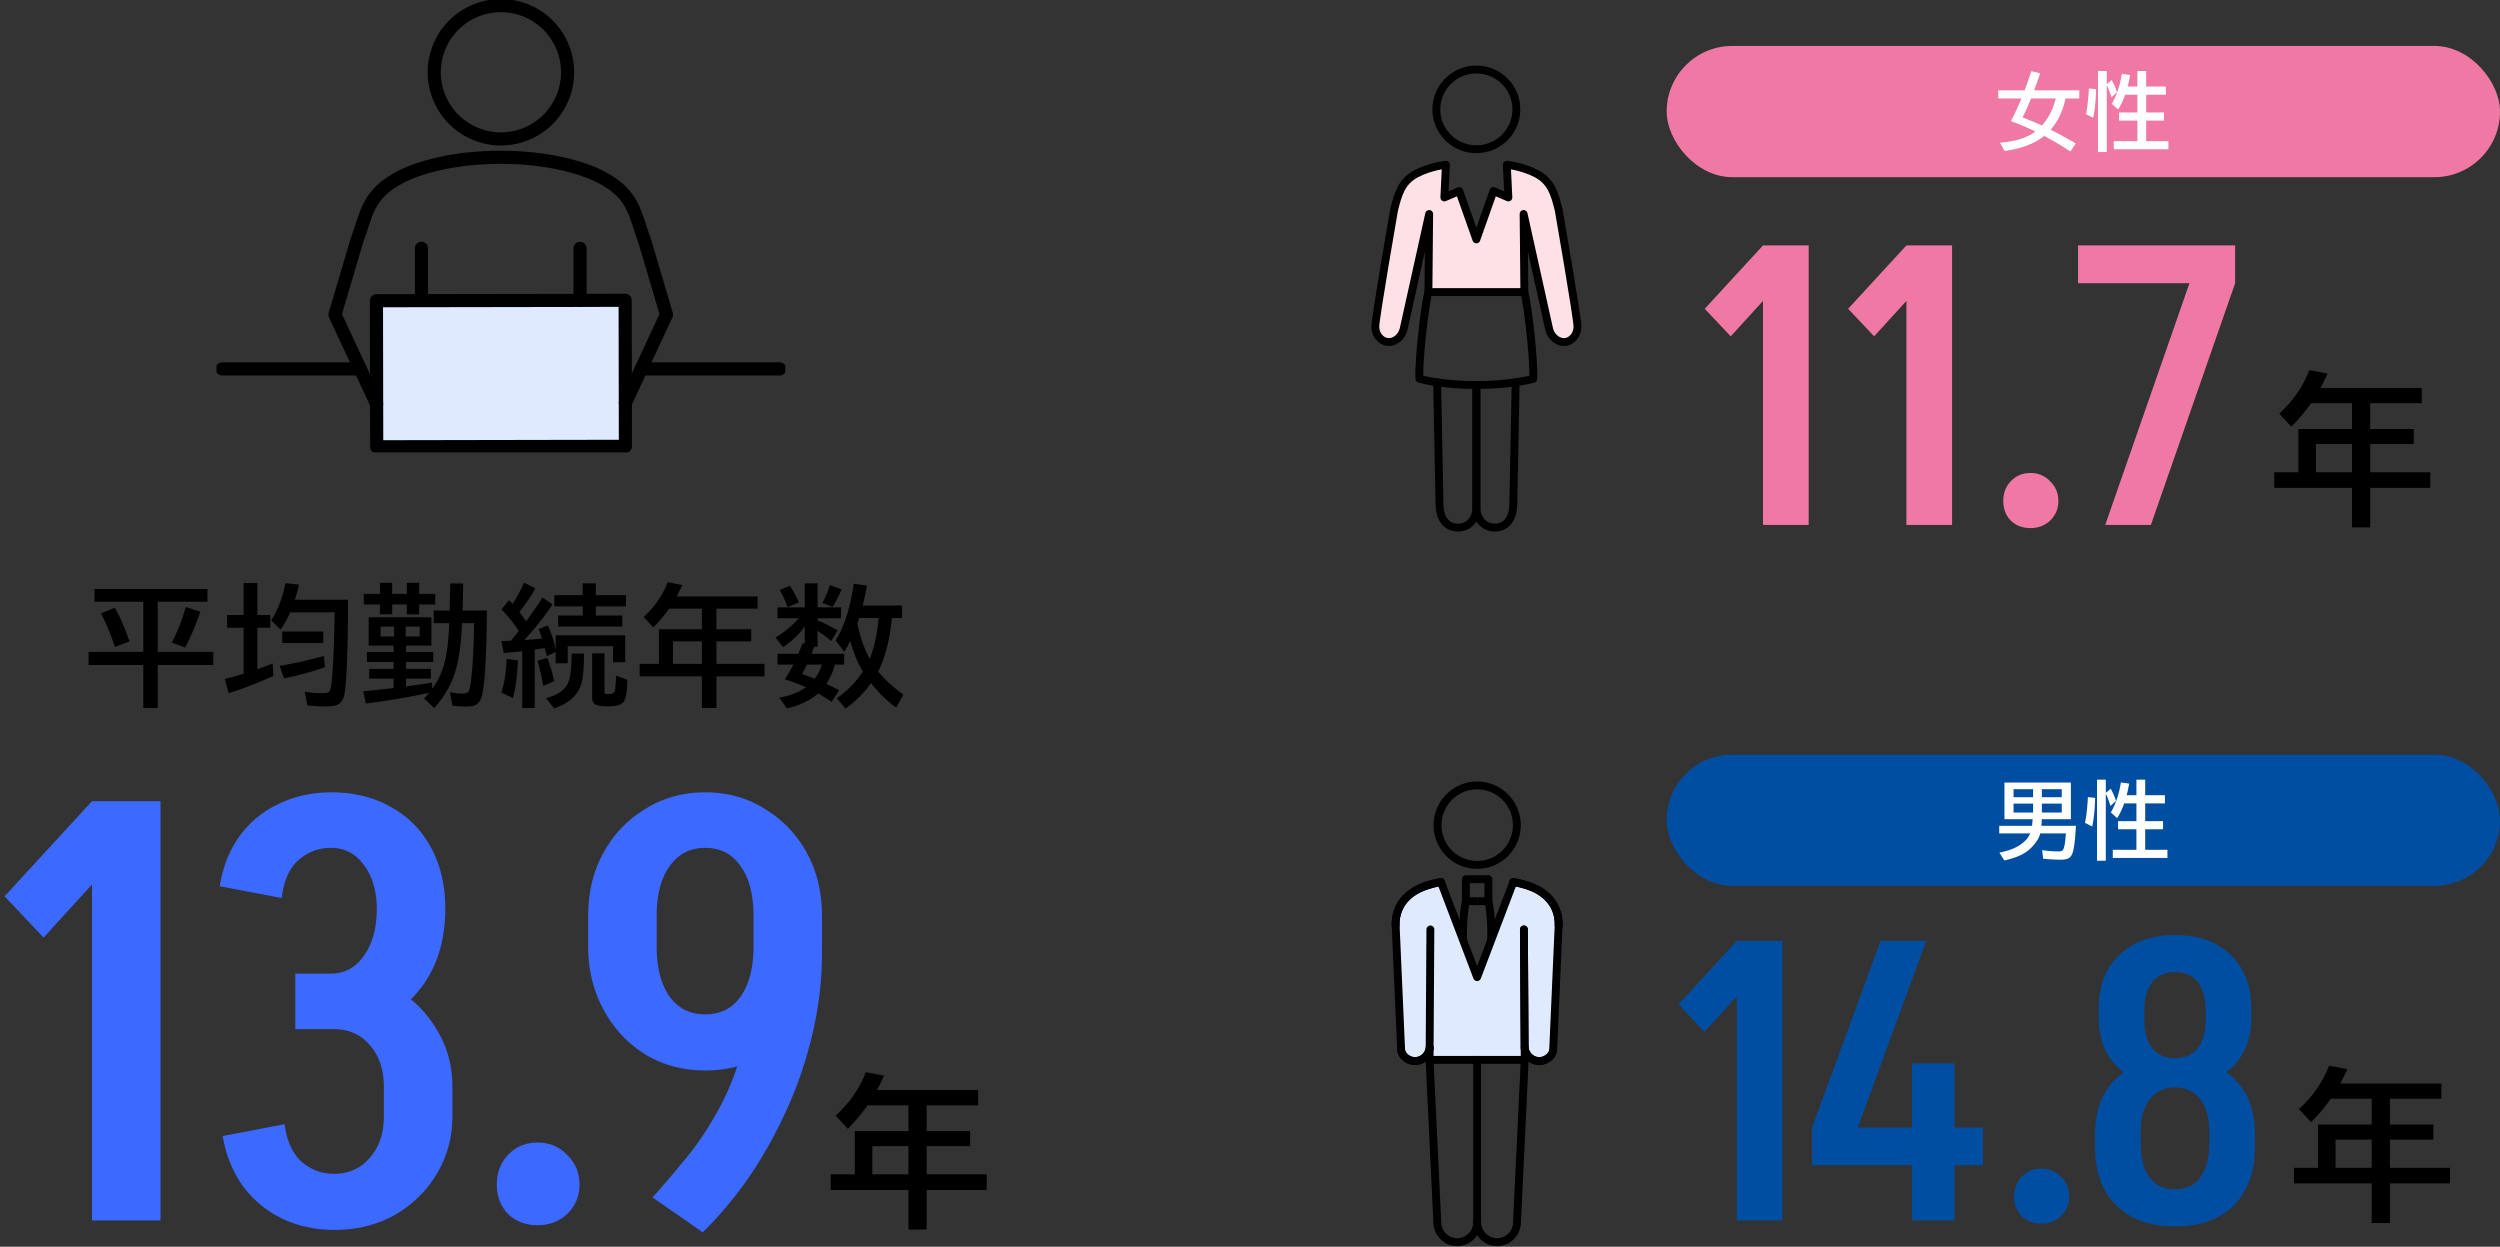 <svg xmlns="http://www.w3.org/2000/svg" width="381" height="190" fill="none"><rect width="100%" height="100%" fill="#333333" stroke="none"/><path fill="#000" d="M131.51 102.338c-.808-1.309-1.449-2.865-1.924-4.668a24.64 24.64 0 0 1-.908 1.67l-1.328-1.758c1.321-2.09 2.242-4.964 2.763-8.623l2.022.283a55.126 55.126 0 0 1-.655 3.037h5.977v1.905h-1.543l-.01.146c-.182 2.044-.56 3.942-1.133 5.693-.299.905-.615 1.674-.947 2.305 1.009 1.231 2.292 2.402 3.848 3.516l-1.094 2.002c-1.328-.957-2.562-2.152-3.701-3.584l-.137-.157a16.042 16.042 0 0 1-3.886 3.877l-1.319-1.582a14.646 14.646 0 0 0 3.975-4.062Zm1.035-1.943c.664-1.622 1.12-3.692 1.367-6.211h-2.978c-.118.384-.209.66-.274.83.43 2.09 1.058 3.883 1.885 5.381Zm-5.303.888c-.247.99-.68 1.97-1.299 2.94.469.221 1.117.54 1.944.957l-1.143 1.787a34.412 34.412 0 0 0-2.06-1.279c-1.244 1.074-2.826 1.832-4.746 2.275l-1.182-1.641c1.601-.267 2.959-.794 4.072-1.582a28.204 28.204 0 0 0-3.213-1.22 26.3 26.3 0 0 0 1.299-2.237h-2.412v-1.64h3.174c.176-.41.384-.95.625-1.621l.342.068v-2.608c-.853 1.179-1.954 2.227-3.301 3.145l-1.162-1.484c1.282-.73 2.47-1.703 3.564-2.92h-3.242v-1.66h4.141V88.9h1.962v3.662h3.575v1.66h-3.575v.313c.912.378 1.931.892 3.057 1.543l-.976 1.602-.284-.225a28.99 28.99 0 0 0-1.797-1.328v2.432h-.527c-.13.39-.264.752-.4 1.084h4.98v1.64h-1.416Zm-1.972 0h-2.295a21.776 21.776 0 0 1-.743 1.446c.567.182 1.208.419 1.924.712.456-.599.827-1.318 1.114-2.158Zm-5.254-8.76c-.306-.898-.7-1.767-1.182-2.607l1.562-.654c.593.976 1.045 1.83 1.358 2.558l-1.738.703Zm5.322-.644c.475-.866.85-1.764 1.123-2.695l1.816.634-.185.41c-.43.958-.834 1.71-1.211 2.256l-1.543-.605ZM109.18 92.758v3.144h5.302v1.836h-5.302v3.438h7.324v1.904h-7.324v4.824h-2.217v-4.824h-9.482v-1.904h2.939v-5.274h6.543v-3.144h-4.99a21.709 21.709 0 0 1-2.412 2.861l-1.465-1.601c1.692-1.556 2.913-3.32 3.662-5.293l2.226.42a28.198 28.198 0 0 1-.859 1.757h12.334v1.856h-6.279Zm-2.217 8.418v-3.438h-4.404v3.438h4.404ZM79.068 96.166a21.747 21.747 0 0 0-2.646-3.281l1.162-1.426c.202.208.38.397.537.566a23.06 23.06 0 0 0 1.748-3.242l1.719.899c-.573 1.041-1.384 2.24-2.432 3.593.332.43.674.905 1.026 1.426 1.224-1.725 2.06-2.94 2.51-3.642l1.513 1.064a47.022 47.022 0 0 1-4.287 5.41c1.191-.071 2.087-.146 2.685-.224-.038-.118-.107-.323-.205-.616a13.494 13.494 0 0 0-.312-.83l1.396-.547c.476.957.876 2.165 1.202 3.623V96.82h10.595v4.102h-1.855v-2.441h-6.905v2.597h-1.835v-1.719l-1.358.645a36.298 36.298 0 0 0-.303-1.25c-.325.058-.667.114-1.025.166l-.508.078v8.906h-1.904v-8.662c-.924.11-1.859.199-2.803.264l-.38-1.807c.28-.006.556-.016.83-.03l.615-.028c.351-.41.758-.902 1.22-1.475Zm9.737-5.469V88.9h2.002v1.797h4.58v1.719h-4.58v1.387h4.033v1.68h-9.776v-1.68h3.74v-1.387h-4.326v-1.719h4.327Zm-12.403 14.844c.521-1.602.782-3.307.782-5.117l1.738.215c-.078 2.311-.332 4.225-.762 5.742l-1.758-.84Zm6.377-1.006c-.254-1.471-.547-2.75-.879-3.838l1.504-.439c.43 1.094.782 2.275 1.055 3.545l-1.68.732Zm7.461-4.97h1.885v5.732c0 .247.055.391.166.43.085.032.215.048.39.048.574 0 .902-.127.987-.38.104-.319.176-1.13.215-2.432l1.719.635c-.007 1.836-.215 2.981-.625 3.437-.365.41-1.172.615-2.422.615-1.088 0-1.768-.156-2.041-.468-.183-.209-.274-.557-.274-1.045v-6.573ZM83.22 106.4c1.699-.449 2.8-1.188 3.3-2.216.391-.782.593-2.308.606-4.58H89c-.007 2.083-.124 3.557-.352 4.423a4.906 4.906 0 0 1-1.65 2.578c-.618.508-1.465.967-2.539 1.377l-1.24-1.582ZM65.88 104.984c.912-1.243 1.563-2.692 1.954-4.345.332-1.433.54-3.324.625-5.674h-2.353V93.04h2.421l.098-4.121h1.963L70.5 93.04h3.701c-.065 7.279-.338 11.686-.82 13.223-.209.664-.586 1.087-1.133 1.269-.28.098-.693.147-1.24.147-.723 0-1.41-.046-2.06-.137l-.382-2.061c.743.144 1.403.215 1.983.215.462 0 .758-.127.888-.381.124-.247.245-.846.362-1.796.234-1.882.384-4.574.449-8.077l.01-.478h-1.846c-.13 3.047-.452 5.439-.967 7.178a14.324 14.324 0 0 1-3.28 5.761l-1.544-1.465c.32-.319.59-.608.81-.869-2.838.638-6.067 1.188-9.687 1.651l-.38-1.866c.865-.078 2.405-.24 4.618-.488v-1.445h-3.72v-1.484h3.72v-1.055H55.92v-1.524h4.062v-.966h-3.798v-4.317h9.56v4.317h-3.857v.966h4.14v1.524h-4.14v1.055h3.779v1.484h-3.78v1.191c1.863-.254 3.181-.446 3.956-.576l.039.947ZM58 95.492v1.504h2.06v-1.504H58Zm5.967 1.504v-1.504h-2.139v1.504h2.139Zm-6.065-6.494v-1.68h1.866v1.68h2.236v-1.68h1.875v1.68h2.46v1.621h-2.46v1.514h-1.875v-1.514h-2.236v1.494h-1.866v-1.494h-2.46v-1.621h2.46ZM37.127 93.725V88.86h2.1v4.864h1.963v1.943h-1.963v6.309a52.288 52.288 0 0 0 2.324-.87l.117 1.914c-2.715 1.198-4.99 2.071-6.826 2.618l-.576-2.159c.84-.208 1.793-.478 2.861-.81v-7.002h-2.52v-1.943h2.52Zm7.822-2.325h8.096c-.033 7.78-.212 12.556-.537 14.327-.143.787-.466 1.324-.967 1.611-.378.215-.963.322-1.758.322-.937 0-1.91-.045-2.92-.137l-.42-2.099c.82.143 1.703.215 2.647.215.566 0 .93-.085 1.094-.254.156-.163.28-.703.37-1.621.203-1.966.349-5.196.44-9.688l.02-.752h-6.778c-.423.97-.92 1.85-1.494 2.637l-1.416-1.436c.957-1.4 1.683-3.28 2.178-5.644l2.06.215a33.373 33.373 0 0 1-.615 2.304Zm-1.924 4.844h6.24v1.758h-6.24v-1.758Zm-.4 5.235a64.51 64.51 0 0 0 6.738-1.514l.157 1.719a49.373 49.373 0 0 1-6.23 1.699l-.665-1.904ZM24.037 91.703v7.637h8.467v2.002h-8.467v6.562H21.84v-6.562H13.5V99.34h8.34v-7.637h-7.442V89.76h17.217v1.943h-7.578Zm-6.514 6.895c-.644-1.914-1.357-3.62-2.138-5.117l2.119-.86c.73 1.263 1.474 2.975 2.236 5.137l-2.217.84Zm8.653-.674c.84-1.576 1.55-3.382 2.129-5.42l2.216.713a35.64 35.64 0 0 1-2.304 5.478l-2.041-.771Z"/><path fill="#3C69FF" d="M125.277 145.05c0 4.38-.51 8.64-1.53 12.78-.96 4.08-2.31 7.98-4.05 11.7-1.68 3.66-3.6 7.05-5.76 10.17-2.16 3.06-4.44 5.76-6.84 8.1l-7.65-5.31c1.92-2.16 3.78-4.35 5.58-6.57 1.8-2.28 3.42-4.8 4.86-7.56 1.5-2.82 2.7-6.09 3.6-9.81.9-3.78 1.35-8.28 1.35-13.5h10.44Zm0-5.49v4.68h-10.44v-4.68h10.44Zm-25.2 0v4.68h-10.44v-4.68h10.44Zm-10.44.09c0-3.66.78-6.9 2.34-9.72 1.56-2.82 3.69-5.04 6.39-6.66 2.7-1.68 5.73-2.52 9.09-2.52v8.46c-2.28 0-4.08.93-5.4 2.79-1.32 1.8-1.98 4.35-1.98 7.65h-10.44Zm35.64 0h-10.44c0-3.3-.66-5.85-1.98-7.65-1.26-1.86-3.06-2.79-5.4-2.79v-8.46c3.42 0 6.45.84 9.09 2.52 2.7 1.62 4.83 3.84 6.39 6.66 1.56 2.82 2.34 6.06 2.34 9.72Zm-35.64 4.59h10.44c0 3.24.66 5.79 1.98 7.65 1.32 1.8 3.12 2.7 5.4 2.7v8.55c-3.36 0-6.39-.81-9.09-2.43-2.7-1.68-4.83-3.96-6.39-6.84-1.56-2.88-2.34-6.09-2.34-9.63Zm35.64 0c0 3.54-.78 6.75-2.34 9.63-1.56 2.88-3.69 5.16-6.39 6.84-2.64 1.62-5.67 2.43-9.09 2.43v-8.55c2.34 0 4.14-.9 5.4-2.7 1.32-1.86 1.98-4.41 1.98-7.65h10.44ZM81.925 186.72c-1.8 0-3.3-.57-4.5-1.71-1.14-1.2-1.71-2.7-1.71-4.5 0-1.8.57-3.3 1.71-4.5 1.2-1.26 2.7-1.89 4.5-1.89 1.8 0 3.3.63 4.5 1.89 1.26 1.2 1.89 2.7 1.89 4.5 0 1.8-.63 3.3-1.89 4.5-1.2 1.14-2.7 1.71-4.5 1.71ZM50.404 156.84v-8.46c2.1 0 3.78-.9 5.04-2.7 1.32-1.86 1.98-4.26 1.98-7.2h10.44c0 3.66-.72 6.87-2.16 9.63-1.44 2.76-3.48 4.92-6.12 6.48-2.58 1.5-5.64 2.25-9.18 2.25Zm8.1 13.32v-4.5h10.44v4.5h-10.44Zm-13.5-13.32v-8.46h5.49v8.46h-5.49Zm12.42-18.27c0-2.76-.66-5.01-1.98-6.75-1.26-1.74-2.94-2.61-5.04-2.61v-8.46c3.54 0 6.6.75 9.18 2.25 2.64 1.44 4.68 3.51 6.12 6.21 1.44 2.64 2.16 5.76 2.16 9.36h-10.44Zm11.52 31.5c0 3.3-.81 6.27-2.43 8.91-1.56 2.58-3.69 4.65-6.39 6.21-2.7 1.5-5.79 2.25-9.27 2.25v-8.55c2.28 0 4.11-.81 5.49-2.43 1.44-1.62 2.16-3.75 2.16-6.39h10.44Zm0-4.41h-10.44c0-2.64-.72-4.77-2.16-6.39-1.38-1.62-3.21-2.43-5.49-2.43v-8.46c3.48 0 6.57.75 9.27 2.25 2.7 1.5 4.83 3.57 6.39 6.21 1.62 2.58 2.43 5.52 2.43 8.82Zm-26.01-28.8-9.45-1.8c.48-2.94 1.47-5.46 2.97-7.56a15.33 15.33 0 0 1 5.94-4.95c2.46-1.2 5.16-1.8 8.1-1.8v8.46c-1.92 0-3.6.63-5.04 1.89-1.38 1.26-2.22 3.18-2.52 5.76Zm.45 34.47c.3 2.46 1.14 4.35 2.52 5.67 1.44 1.26 3.12 1.89 5.04 1.89v8.55c-2.94 0-5.64-.6-8.1-1.8-2.4-1.2-4.38-2.88-5.94-5.04-1.5-2.16-2.49-4.65-2.97-7.47l9.45-1.8ZM6.64 142.89l-5.94-6.3 13.32-14.49v12.69l-7.38 8.1ZM14.02 186v-63.9h10.44V186H14.02Z"/><path fill="#000" d="M141.222 168.448v3.93h6.628v2.295h-6.628v4.297h9.155v2.381h-9.155v6.03h-2.771v-6.03h-11.853v-2.381h3.674v-6.592h8.179v-3.93h-6.238a27.12 27.12 0 0 1-3.015 3.576l-1.831-2.002c2.116-1.945 3.641-4.15 4.577-6.616l2.784.525a35.05 35.05 0 0 1-1.075 2.197h15.418v2.32h-7.849Zm-2.771 10.522v-4.297h-5.506v4.297h5.506Z"/><path fill="#004EA2" d="M336.689 172.5c0-2.16-.46-3.82-1.38-4.98-.92-1.2-2.2-1.8-3.84-1.8v-4.44c3.84 0 6.82 1.02 8.94 3.06 2.16 2 3.24 4.82 3.24 8.46l-6.96-.3Zm-5.22 14.4c-3.8 0-6.78-1.06-8.94-3.18-2.16-2.16-3.24-5.16-3.24-9l6.96-.3c0 1.44.2 2.68.6 3.72.44 1 1.04 1.78 1.8 2.34.8.52 1.74.78 2.82.78v5.64Zm-12.18-12.18v-1.92l6.96-.3v1.92l-6.96.3Zm12.18 12.18v-5.64c1.12 0 2.06-.26 2.82-.78.76-.56 1.34-1.34 1.74-2.34.44-1.04.66-2.28.66-3.72l6.96.3c0 3.84-1.08 6.84-3.24 9-2.12 2.12-5.1 3.18-8.94 3.18Zm-12.18-14.1c0-3.64 1.08-6.46 3.24-8.46 2.16-2.04 5.14-3.06 8.94-3.06v4.44c-1.6 0-2.88.6-3.84 1.8-.92 1.16-1.38 2.82-1.38 4.98l-6.96.3Zm17.4 1.62v-1.92l6.96.3v1.92l-6.96-.3Zm-5.22-8.7c-3.56 0-6.4-.96-8.52-2.88-2.08-1.92-3.12-4.52-3.12-7.8l6.96.3c0 1.88.4 3.34 1.2 4.38.84 1.04 2 1.56 3.48 1.56v4.44Zm-11.64-10.68v-1.26l6.96.3v1.26l-6.96-.3Zm11.64 10.68v-4.44c1.52 0 2.68-.52 3.48-1.56.8-1.04 1.2-2.5 1.2-4.38l6.96-.3c0 3.28-1.04 5.88-3.12 7.8s-4.92 2.88-8.52 2.88Zm-11.64-11.94c0-3.48 1.04-6.22 3.12-8.22 2.12-2.04 4.96-3.06 8.52-3.06v5.64c-1 0-1.86.24-2.58.72-.68.44-1.2 1.1-1.56 1.98-.36.88-.54 1.96-.54 3.24l-6.96-.3Zm16.32 1.56v-1.26l6.96-.3v1.26l-6.96.3Zm0-1.26c0-1.28-.18-2.36-.54-3.24-.36-.88-.88-1.54-1.56-1.98-.68-.48-1.54-.72-2.58-.72v-5.64c3.6 0 6.44 1.02 8.52 3.06 2.08 2 3.12 4.74 3.12 8.22l-6.96.3ZM311.097 186.48c-1.2 0-2.2-.38-3-1.14-.76-.8-1.14-1.8-1.14-3s.38-2.2 1.14-3c.8-.84 1.8-1.26 3-1.26s2.2.42 3 1.26c.84.8 1.26 1.8 1.26 3s-.42 2.2-1.26 3c-.8.76-1.8 1.14-3 1.14ZM276.156 171.84l10.44-28.44h6.96l-10.44 28.44h-6.96Zm0 5.76v-5.76h26.04v5.76h-26.04Zm15.24 8.4v-23.94h6.48V186h-6.48ZM259.761 157.26l-3.96-4.2 8.88-9.66v8.46l-4.92 5.4Zm4.92 28.74v-42.6h6.96V186h-6.96Z"/><path fill="#000" d="M364.222 167.448v3.93h6.628v2.295h-6.628v4.297h9.155v2.381h-9.155v6.03h-2.771v-6.03h-11.853v-2.381h3.674v-6.592h8.179v-3.93h-6.238a27.12 27.12 0 0 1-3.015 3.576l-1.831-2.002c2.116-1.945 3.641-4.15 4.577-6.616l2.784.525a35.05 35.05 0 0 1-1.075 2.197h15.418v2.32h-7.849Zm-2.771 10.522v-4.297h-5.506v4.297h5.506Z"/><rect width="127" height="20" x="254" y="7" fill="#F078A4" rx="10"/><path fill="#fff" d="M321.072 12.963v10.214h-1.339V10.824h1.339v2l.756-.622c.342.63.611 1.25.806 1.86l-.844.768c-.284-.876-.523-1.498-.718-1.867Zm3.18.229h1.486v-2.368h1.339v2.368h3.003v1.25h-3.003v2.698h2.717v1.238h-2.717v3.13h3.39v1.237h-8.328v-1.238h3.599v-3.13h-2.793V17.14h2.793v-2.698h-1.866a10.798 10.798 0 0 1-1.067 2.241l-.965-.863c.754-1.3 1.264-2.825 1.53-4.577l1.263.178a22.162 22.162 0 0 1-.381 1.77Zm-6.354 4.208c.187-.842.324-1.976.413-3.402l.032-.52 1.104.114c-.046 1.764-.194 3.22-.444 4.367l-1.105-.559ZM310.191 20.047a38.791 38.791 0 0 0-3.225-1.403l-.52-.196c.482-.847 1.024-1.995 1.625-3.447h-3.536v-1.238h4.018a73.84 73.84 0 0 0 1.016-2.913l1.365.31c-.377 1.071-.69 1.939-.94 2.603h6.894v1.238h-2.101l-.019.095c-.419 1.892-1.171 3.45-2.254 4.672l.4.203a60.85 60.85 0 0 1 3.44 1.892l-.818 1.225c-1.507-.982-2.844-1.773-4.012-2.374-1.422 1.164-3.434 1.93-6.037 2.298l-.692-1.264c2.315-.181 4.114-.748 5.396-1.7Zm.997-.92c1.015-1.147 1.718-2.522 2.107-4.126h-3.764l-.216.527a32.394 32.394 0 0 1-1.073 2.367c.906.343 1.888.754 2.946 1.232Z"/><rect width="127" height="20" x="254" y="115" fill="#004EA2" rx="10"/><path fill="#fff" d="M320.924 120.963v10.214h-1.34v-12.353h1.34v2l.755-.622c.343.63.612 1.25.806 1.86l-.844.768c-.283-.876-.523-1.498-.717-1.867Zm3.18.229h1.485v-2.368h1.34v2.368h3.002v1.25h-3.002v2.698h2.717v1.238h-2.717v3.129h3.389v1.238h-8.328v-1.238h3.599v-3.129h-2.793v-1.238h2.793v-2.698h-1.866a10.768 10.768 0 0 1-1.066 2.241l-.965-.863c.753-1.299 1.263-2.825 1.53-4.577l1.263.178a22.132 22.132 0 0 1-.381 1.771Zm-6.354 4.208c.186-.842.324-1.976.413-3.402l.031-.52 1.105.114c-.047 1.764-.195 3.22-.445 4.367l-1.104-.559ZM311.19 124.842l-.095 1.015h5.275c-.115 2.142-.286 3.525-.515 4.152-.156.436-.412.723-.768.863-.254.097-.596.146-1.028.146a29.52 29.52 0 0 1-2.679-.146l-.158-1.308c.871.127 1.711.191 2.52.191.364 0 .592-.091.685-.273.195-.377.33-1.2.406-2.469h-3.903c-.187.778-.713 1.572-1.581 2.38-.855.791-2.154 1.371-3.897 1.739l-.743-1.193c1.536-.296 2.721-.787 3.555-1.473.554-.452.931-.937 1.13-1.453h-4.71v-1.156h5.002l.088-1.015h-4.297v-5.586h10.125v5.586h-4.412Zm-4.323-4.571v1.219h2.977v-1.219h-2.977Zm0 2.197v1.358h2.977v-1.358h-2.977Zm7.344 1.358v-1.358h-3.027v1.358h3.027Zm0-2.336v-1.219h-3.027v1.219h3.027Z"/><path fill="#F078A4" d="m320.835 80 12.84-36.84h6.96L327.795 80h-6.96Zm-4.14-36.84V37.4h23.94v5.76h-23.94ZM309.437 80.48c-1.2 0-2.2-.38-3-1.14-.76-.8-1.14-1.8-1.14-3s.38-2.2 1.14-3c.8-.84 1.8-1.26 3-1.26s2.2.42 3 1.26c.84.8 1.26 1.8 1.26 3s-.42 2.2-1.26 3c-.8.76-1.8 1.14-3 1.14ZM285.616 51.26l-3.96-4.2 8.88-9.66v8.46l-4.92 5.4Zm4.92 28.74V37.4h6.96V80h-6.96ZM263.761 51.26l-3.96-4.2 8.88-9.66v8.46l-4.92 5.4Zm4.92 28.74V37.4h6.96V80h-6.96Z"/><path fill="#000" d="M361.222 61.448v3.93h6.628v2.295h-6.628v4.297h9.155v2.38h-9.155v6.03h-2.771v-6.03h-11.853v-2.38h3.674v-6.592h8.179v-3.93h-6.238a27.106 27.106 0 0 1-3.015 3.576l-1.831-2.002c2.116-1.944 3.641-4.15 4.577-6.616l2.784.525a35.392 35.392 0 0 1-1.075 2.197h15.418v2.32h-7.849Zm-2.771 10.522v-4.297h-5.506v4.297h5.506Z"/><g stroke="#000" stroke-linejoin="round" stroke-width="1.2" clip-path="url(#a)"><path d="M224.998 22.741c3.369 0 6.1-2.72 6.1-6.073 0-3.355-2.731-6.074-6.1-6.074-3.369 0-6.1 2.72-6.1 6.074 0 3.354 2.731 6.073 6.1 6.073Z"/><path stroke-linecap="round" d="M232.306 44.508c.638 2.52 1.529 10.947 1.36 13.222 0 0-3.295.95-8.673.95s-8.673-.95-8.673-.95c-.161-2.275.722-10.702 1.36-13.222"/><path stroke-linecap="round" d="m219.02 58.262.364 18.814c.112 2.046 1.066 3.296 2.763 3.33 1.696.035 2.825-1.312 2.86-3.016V58.904"/><path stroke-linecap="round" d="M225 58.68v18.703c.028 1.703 1.164 3.05 2.861 3.016 1.696-.028 2.65-1.278 2.762-3.33l.365-18.815"/><path fill="#FDE1E7" stroke-linecap="round" d="m229.639 25.107.239 4.985-2.272-.977-2.608 7.372-2.608-7.372-2.272.977.238-4.985c-1.956.238-3.653.908-4.473 1.34-2.335 1.223-2.812 3.156-3.429 5.558 0 0-2.86 16.469-2.86 17.774 0 1.306.918 2.227 1.83 2.332 1.234.14 2.25-.865 2.496-1.99.245-1.123 3.884-17.509 3.884-17.509l-.112 11.904h14.619l-.113-11.904s3.639 16.378 3.885 17.51c.245 1.123 1.262 2.129 2.496 1.99.904-.099 1.83-1.027 1.83-2.333 0-1.305-2.861-17.774-2.861-17.774-.617-2.402-1.094-4.335-3.428-5.557-.821-.433-2.524-1.096-4.474-1.34h-.007Z"/></g><g clip-path="url(#b)"><path fill="#DFEAFF" d="M234.145 135.663c-.819-.425-1.993-.814-3.513-1.093h-.049l-5.464 14.366-5.463-14.366h-.049c-1.514.279-2.694.668-3.513 1.093-3.041 1.587-3.444 4.12-3.395 5.54l.84 19.099c.201.793.972 1.447 1.868 1.545a2.217 2.217 0 0 0 1.867-.696l-.048.522h15.135l-.014-1.789a2.241 2.241 0 0 0 2.471 1.963c.896-.098 1.674-.752 1.868-1.545l.84-19.099c.049-1.42-.354-3.953-3.395-5.54h.014Z"/><path stroke="#000" stroke-linejoin="round" stroke-width="1.2" d="M217.867 161.52h14.504"/><path stroke="#000" stroke-linecap="round" stroke-linejoin="round" stroke-width="1.2" d="m217.881 159.711-.014 1.803 1.174 24.659c-.028 1.692 1.298 3.097 2.978 3.125a3.04 3.04 0 0 0 3.096-3.006M232.244 141.648l.111 18.055.014 1.81-1.173 24.659c.035 1.691-1.298 3.097-2.978 3.125-1.681.035-3.062-1.308-3.097-3.007"/><path stroke="#000" stroke-linejoin="round" stroke-width="1.2" d="M229.395 130.038a6.066 6.066 0 0 0 0-8.564 6.029 6.029 0 0 0-8.542 0 6.066 6.066 0 0 0 0 8.564 6.03 6.03 0 0 0 8.542 0Z"/><path stroke="#000" stroke-linecap="round" stroke-linejoin="round" stroke-width="1.2" d="m217.989 141.648-.111 18.055c-.146 1.239-1.249 2.13-2.471 1.991-.896-.098-1.674-.752-1.868-1.546M219.603 134.416c-1.513.278-2.694.668-3.513 1.093-3.041 1.587-3.444 4.12-3.395 5.54"/><path stroke="#000" stroke-linecap="round" stroke-linejoin="round" stroke-width="1.2" d="M217.878 159.709c-.146 1.232-1.249 2.123-2.471 1.984-.896-.098-1.674-.752-1.868-1.546l-.84-19.098c-.049-1.42.354-3.953 3.395-5.54.819-.425 1.992-.815 3.513-1.093"/><path stroke="#000" stroke-linejoin="round" stroke-width="1.2" d="M225.117 137.342h-1.722c-.368 1.698-.5 4.433-.396 6.013"/><path stroke="#000" stroke-linecap="round" stroke-linejoin="round" stroke-width="1.2" d="M236.692 160.148c-.201.794-.972 1.448-1.867 1.546-1.222.139-2.326-.752-2.472-1.984l-.111-18.062M237.537 141.043c.049-1.42-.354-3.953-3.395-5.54-.819-.425-1.993-.814-3.513-1.093"/><path stroke="#000" stroke-linecap="round" stroke-linejoin="round" stroke-width="1.2" d="M230.629 134.416c1.513.278 2.694.668 3.513 1.093 3.041 1.587 3.444 4.12 3.395 5.54l-.84 19.098c-.201.794-.972 1.448-1.868 1.546-1.222.139-2.326-.752-2.471-1.984"/><path stroke="#000" stroke-linejoin="round" stroke-width="1.2" d="m230.634 134.416-5.52 14.498-5.512-14.498"/><path stroke="#000" stroke-linejoin="round" stroke-width="1.2" d="M225.113 133.994h-1.715v3.348M225.121 137.342h1.722c.368 1.698.5 4.433.396 6.013M225.121 133.994h1.715v3.348"/><path stroke="#000" stroke-linecap="round" stroke-linejoin="round" stroke-width="1.2" d="M225.117 186.297V161.52"/></g><g stroke="#000" stroke-linejoin="round" stroke-width="2" clip-path="url(#c)"><path stroke-linecap="round" d="M118.83 56.22h-21.1M54.902 56.22h-21.05"/><path fill="#DFEAFF" stroke-linecap="round" d="m95.311 68.02-37.9.07-.01-6.49-.03-15.77 31.03-.05 6.87-.02.03 15.68.01 6.58Z"/><path stroke-linecap="round" d="M88.398 37.84v7.94M95.3 61.44l2.42-5.22 3.851-8.27-3.3-11.16c-1.58-4.25-1.58-7.16-6.7-9.82-2.74-1.42-8.07-3-15.26-3-7.19 0-12.52 1.57-15.26 3-5.12 2.66-5.12 5.57-6.7 9.82l-3.3 11.16 3.85 8.27 2.5 5.37M64.23 37.84v7.94"/><path d="M85.716 14.925c2.161-5.178-.285-11.128-5.464-13.289-5.178-2.16-11.128.286-13.289 5.464-2.16 5.179.286 11.128 5.464 13.29 5.179 2.16 11.128-.286 13.29-5.465Z"/></g><defs><clipPath id="a"><path fill="#fff" d="M209 10h32v71h-32z"/></clipPath><clipPath id="b"><path fill="#fff" d="M212 119.008h26.236v70.993H212z"/></clipPath><clipPath id="c"><path fill="#fff" d="M33 0h86.68v68.94H33z"/></clipPath></defs></svg>